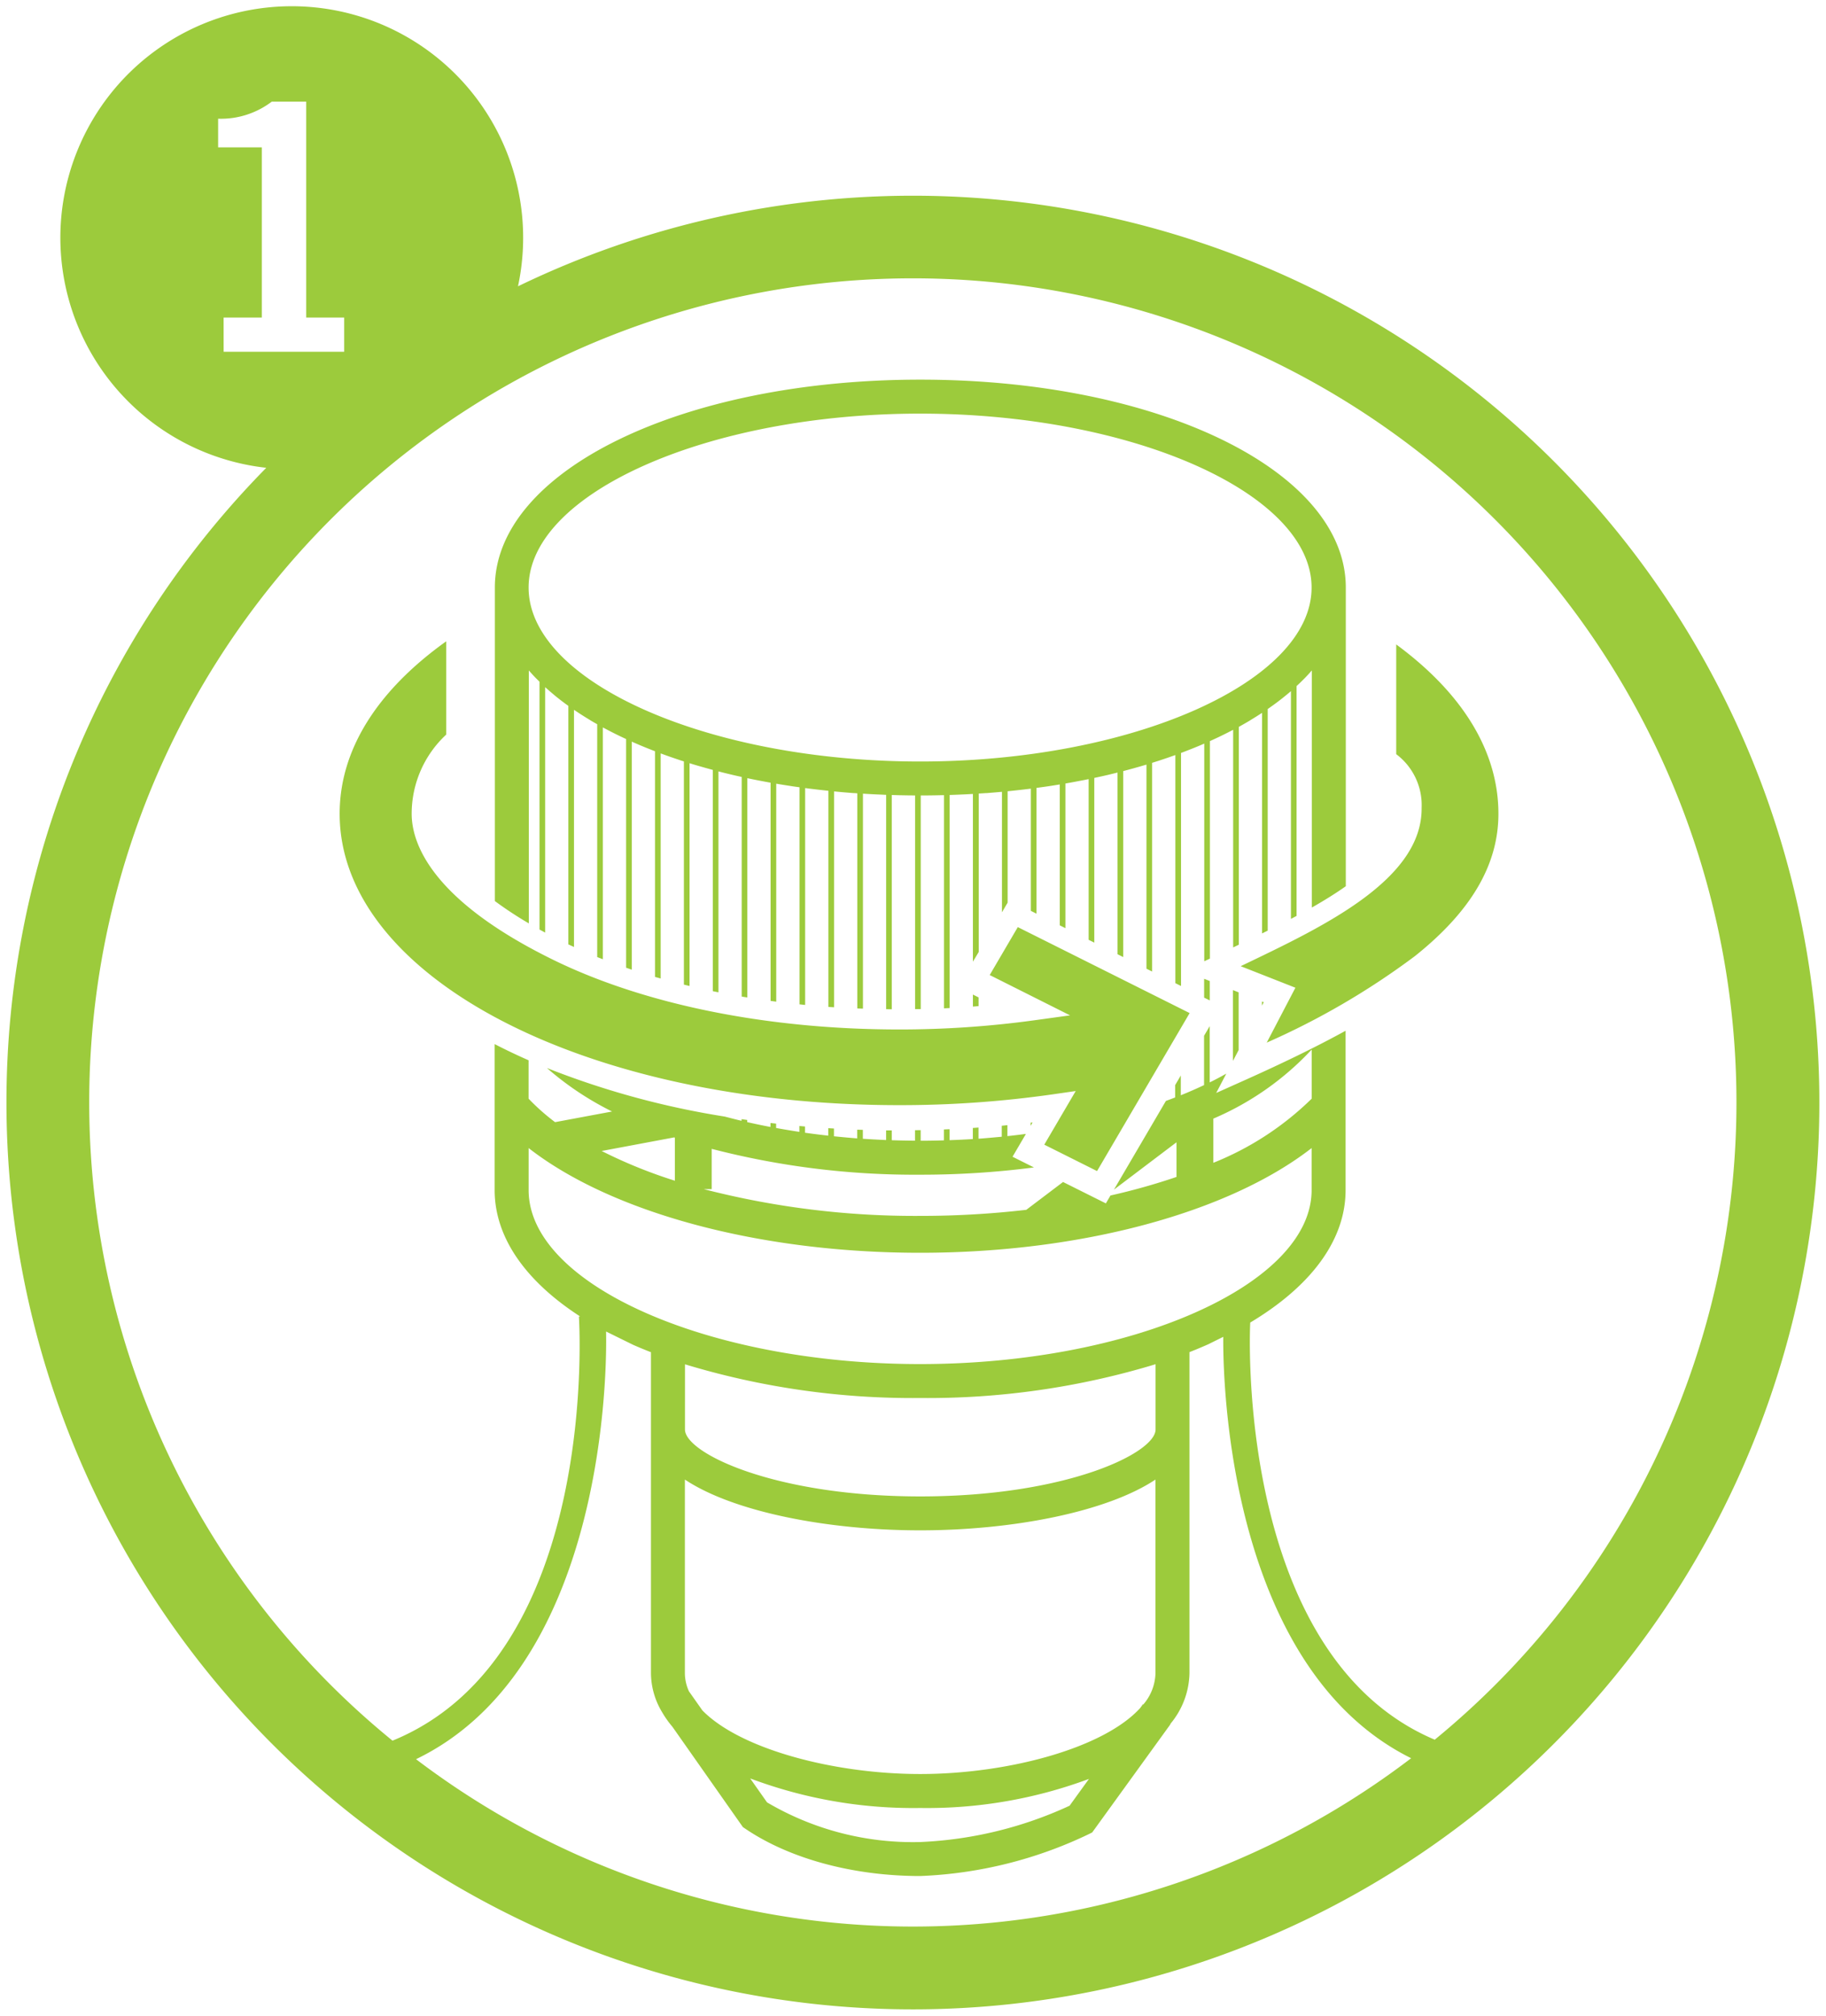 <?xml version="1.0" encoding="UTF-8"?> <svg xmlns="http://www.w3.org/2000/svg" width="141.326" height="155.954"><path d="M.5 85.291a69.927 69.927 0 0 1 20.109-49.1A17.909 17.909 0 1 1 40.091 22.15 70.156 70.156 0 1 1 .5 85.291ZM32.2 136.1a63.59 63.59 0 0 0 77.017-.076c-13.495-6.7-14.581-27.288-14.541-32.6l-1.151.571a36.53 36.53 0 0 1-1.463.612v24.833a6.3 6.3 0 0 1-1.486 3.935l.018.013-6.061 8.377-.287.144a33.056 33.056 0 0 1-13.024 3.229c-5.174 0-10.1-1.331-13.526-3.652l-.2-.135-5.446-7.75a7.9 7.9 0 0 1-.842-1.2l-.031-.043h.005a5.906 5.906 0 0 1-.8-2.916v-24.828c-.47-.185-.932-.374-1.379-.571l-2.094-1.03c.097 4.875-.687 26.314-14.709 33.087Zm27.166 3.34a22.231 22.231 0 0 0 11.855 3.069 30.653 30.653 0 0 0 11.561-2.81l1.5-2.074a35.93 35.93 0 0 1-13.062 2.25 35.839 35.839 0 0 1-13.157-2.287Zm-5-7.11c2.944 3 10.191 4.917 16.853 4.917 6.795 0 14.2-2 17.023-5.1l.219-.3.027.02a3.855 3.855 0 0 0 .942-2.427v-14.974c-3.778 2.511-11.077 3.928-18.212 3.928s-14.433-1.417-18.211-3.928v14.974a3.428 3.428 0 0 0 .315 1.409ZM6.905 85.291a63.652 63.652 0 0 0 23.474 49.376c16.105-6.589 14.444-32.6 14.425-32.815l.092-.008c-4.163-2.693-6.612-6.068-6.612-9.776V80.777q1.266.653 2.627 1.252V85a16.857 16.857 0 0 0 2.049 1.815l4.412-.824a23.6 23.6 0 0 1-5.042-3.364 64.839 64.839 0 0 0 13.764 3.757c.431.112.861.225 1.3.328v-.128l.438.063v.166c.59.133 1.188.26 1.8.375v-.308l.437.049v.338q.887.161 1.8.3v-.455l.438.039v.483a55.62 55.62 0 0 0 1.8.225v-.577l.437.026v.6c.594.061 1.193.117 1.8.162v-.673l.438.013v.69c.594.041 1.2.071 1.8.1v-.748h.437v.76c.6.02 1.2.032 1.8.036v-.81l.438-.007v.822c.6 0 1.2-.012 1.8-.029v-.844l.438-.02v.849q.906-.031 1.8-.086v-.858c.148-.009.293-.022.438-.032v.863c.606-.042 1.2-.1 1.8-.154v-.849c.147-.013.292-.032.438-.046v.848c.482-.05.958-.11 1.432-.171l-1.035 1.766 1.657.829a68.082 68.082 0 0 1-8.809.562 62.635 62.635 0 0 1-16.133-2v3.116h-.617a65.582 65.582 0 0 0 16.749 2.071 71.351 71.351 0 0 0 8.215-.47l2.845-2.153L85.59 93.1l.358-.611a49.712 49.712 0 0 0 5.108-1.434v-2.682l-4.841 3.663 4.022-6.862c.241-.089.481-.178.715-.269v-.954l.438-.747v1.531a33 33 0 0 0 1.8-.787v-3.814l.438-.747v4.353c.446-.219.87-.447 1.284-.678l-.782 1.495 2.307-1.033c2.66-1.193 5.271-2.441 7.707-3.78v12.324c0 3.93-2.753 7.486-7.38 10.251-.149 3.136-.312 26.1 14.28 32.272a63.745 63.745 0 1 0-104.139-49.3ZM53.014 108.8v1.79c0 1.827 6.914 5.18 18.211 5.18s18.212-3.353 18.212-5.18v-5.047a60.692 60.692 0 0 1-18.222 2.614 60.675 60.675 0 0 1-18.2-2.607Zm-12.1-16.728c0 7.3 13.877 13.459 30.3 13.459s30.3-6.163 30.3-13.459v-3.251c-6.409 4.985-17.816 8.1-30.3 8.1s-23.894-3.111-30.3-8.1Zm5.652-3.026a37.606 37.606 0 0 0 5.667 2.3v-3.333l-.056-.018Zm47.343-2.5v3.414a23.106 23.106 0 0 0 7.61-4.961V81.2a22.361 22.361 0 0 1-7.613 5.343Zm-76.6-59.332h9.33v-2.647H23.7V7.863h-2.666a6.493 6.493 0 0 1-4.152 1.321V11.4h3.383v13.167h-2.958Zm63.515 61.342 2.432-4.149-1.8.26A83.487 83.487 0 0 1 69.6 85.5c-24.287 0-43.312-9.9-43.312-22.546 0-4.89 2.844-9.477 8.246-13.338v7.216a8.357 8.357 0 0 0-2.672 6.122c0 2.218 1.423 6.63 10.95 11.3 7.1 3.476 16.616 5.391 26.788 5.391a76.63 76.63 0 0 0 10.418-.706l2.8-.386-6.218-3.119 2.174-3.708 13.3 6.651L84.908 90.6Zm-1.056-1.7.149-.016-.149.257ZM95.427 76.6l.438.172v4.468l-.438.837Zm4.833-.185-4.236-1.666.494-.236c6.043-2.9 13.564-6.506 13.511-12.013a4.925 4.925 0 0 0-1.967-4.153v-8.49c5.183 3.811 7.91 8.314 7.91 13.1 0 3.95-2.12 7.557-6.484 11.028a58.476 58.476 0 0 1-11.448 6.678Zm-31.676 1.66V61.493l-.5-.023-.436-.019c-.288-.014-.573-.032-.859-.049v16.632c-.146-.005-.293-.009-.438-.015V61.373l-.2-.014h-.069a64.064 64.064 0 0 1-1.408-.121c-.041 0-.081-.005-.122-.01v16.7c-.145-.011-.292-.016-.437-.026V61.179a71.768 71.768 0 0 1-1.357-.154l-.442-.057v16.779c-.148-.014-.292-.032-.438-.047V60.907c-.178-.025-.358-.048-.535-.074l-.118-.019q-.578-.088-1.147-.184v16.863c-.146-.018-.292-.04-.437-.059v-16.88c-.031-.006-.059-.013-.088-.017q-.52-.093-1.027-.194a17.519 17.519 0 0 1-.359-.072l-.325-.067v16.965c-.147-.023-.293-.045-.438-.07V60.108c-.186-.042-.374-.081-.558-.124l-.135-.032q-.559-.131-1.106-.273v17.092l-.438-.089V59.563q-.468-.126-.93-.259a23.393 23.393 0 0 1-.868-.259v17.237l-.438-.107V58.908l-.214-.068-.153-.052q-.514-.17-1.015-.349l-.33-.121-.086-.031V75.7c-.145-.041-.294-.078-.438-.121V58.121c-.116-.044-.229-.09-.345-.136l-.269-.106c-.366-.147-.725-.3-1.077-.454l-.108-.049v17.643c-.147-.049-.292-.1-.437-.151V57.176a57.001 57.001 0 0 1-.488-.229l-.292-.143q-.39-.193-.766-.393l-.226-.119-.028-.015v17.935c-.146-.057-.294-.111-.438-.169V56.031c-.155-.088-.311-.176-.462-.265-.054-.032-.106-.067-.16-.1q-.37-.223-.723-.452l-.251-.166c-.067-.045-.137-.088-.2-.134v18.349c-.147-.067-.292-.135-.437-.2V54.608c-.061-.044-.124-.087-.185-.132a19.625 19.625 0 0 1-.763-.586c-.051-.041-.1-.083-.148-.124a21.006 21.006 0 0 1-.568-.488c-.042-.039-.087-.077-.131-.116v18.989c-.148-.079-.293-.16-.438-.239V52.74l-.146-.145-.143-.141a15.36 15.36 0 0 1-.538-.587v19.571A29.706 29.706 0 0 1 38.3 69.71V45.456c0-9.019 14.465-16.085 32.93-16.085s32.93 7.066 32.93 16.085v23.107c-.81.572-1.7 1.121-2.628 1.649V51.867c-.171.2-.352.393-.538.587l-.143.141c-.159.161-.325.321-.5.481v17.783q-.217.116-.437.231V53.47c-.114.1-.232.2-.351.293l-.147.122q-.369.3-.764.588c-.059.044-.121.086-.183.131-.117.084-.234.168-.354.252V72l-.438.215V55.151c-.034.023-.07.043-.1.064q-.356.232-.727.455l-.157.1q-.4.235-.812.464v16.854l-.107.051-.332.159V56.46c-.22.116-.444.23-.671.343l-.29.142q-.412.2-.838.39v16.828l-.438.206v-16.84c-.274.119-.552.236-.835.349l-.269.106c-.229.091-.46.181-.694.268v18.03l-.438-.219V58.415l-.068.023q-.5.18-1.016.349l-.152.052c-.186.06-.375.118-.564.177v16.147l-.437-.219v-15.79l-.207.06-.313.091q-.472.136-.955.265l-.324.086v14.389l-.439-.221V59.768c-.249.063-.5.123-.755.184l-.138.032c-.3.069-.6.135-.907.2v12.742l-.437-.219v-12.43l-.336.066q-.508.1-1.024.194l-.4.071-.038.006v11.193l-.437-.219v-10.9c-.264.043-.529.086-.795.126-.041.005-.08.013-.122.019a75.44 75.44 0 0 1-.884.122v9.733l-.437-.22v-9.454l-.093.011-.4.048c-.36.042-.721.082-1.086.12l-.219.023v8.618l-.438.747v-9.323c-.39.036-.783.067-1.178.1h-.07c-.183.014-.366.023-.55.035v12.256l-.45.751V61.423l-.51.028-.435.019q-.427.02-.855.033v16.485l-.438.022V61.517l-.3.005q-.747.018-1.5.018v16.53h-.438V61.538c-.387 0-.77-.007-1.154-.015-.151 0-.3-.008-.45-.012l-.2-.005v16.577ZM40.912 45.456c0 7.3 13.876 13.458 30.3 13.458s30.3-6.162 30.3-13.458S87.639 32 71.214 32s-30.302 6.162-30.302 13.456ZM75.3 76.944l.437.219v.675c-.146.011-.292.026-.437.037Zm22.369.538.14.056-.14.265Zm-4.474-.3v-1.458l.438.172v1.5Z" fill="#9ccb3c" stroke="rgba(0,0,0,0)"></path></svg> 